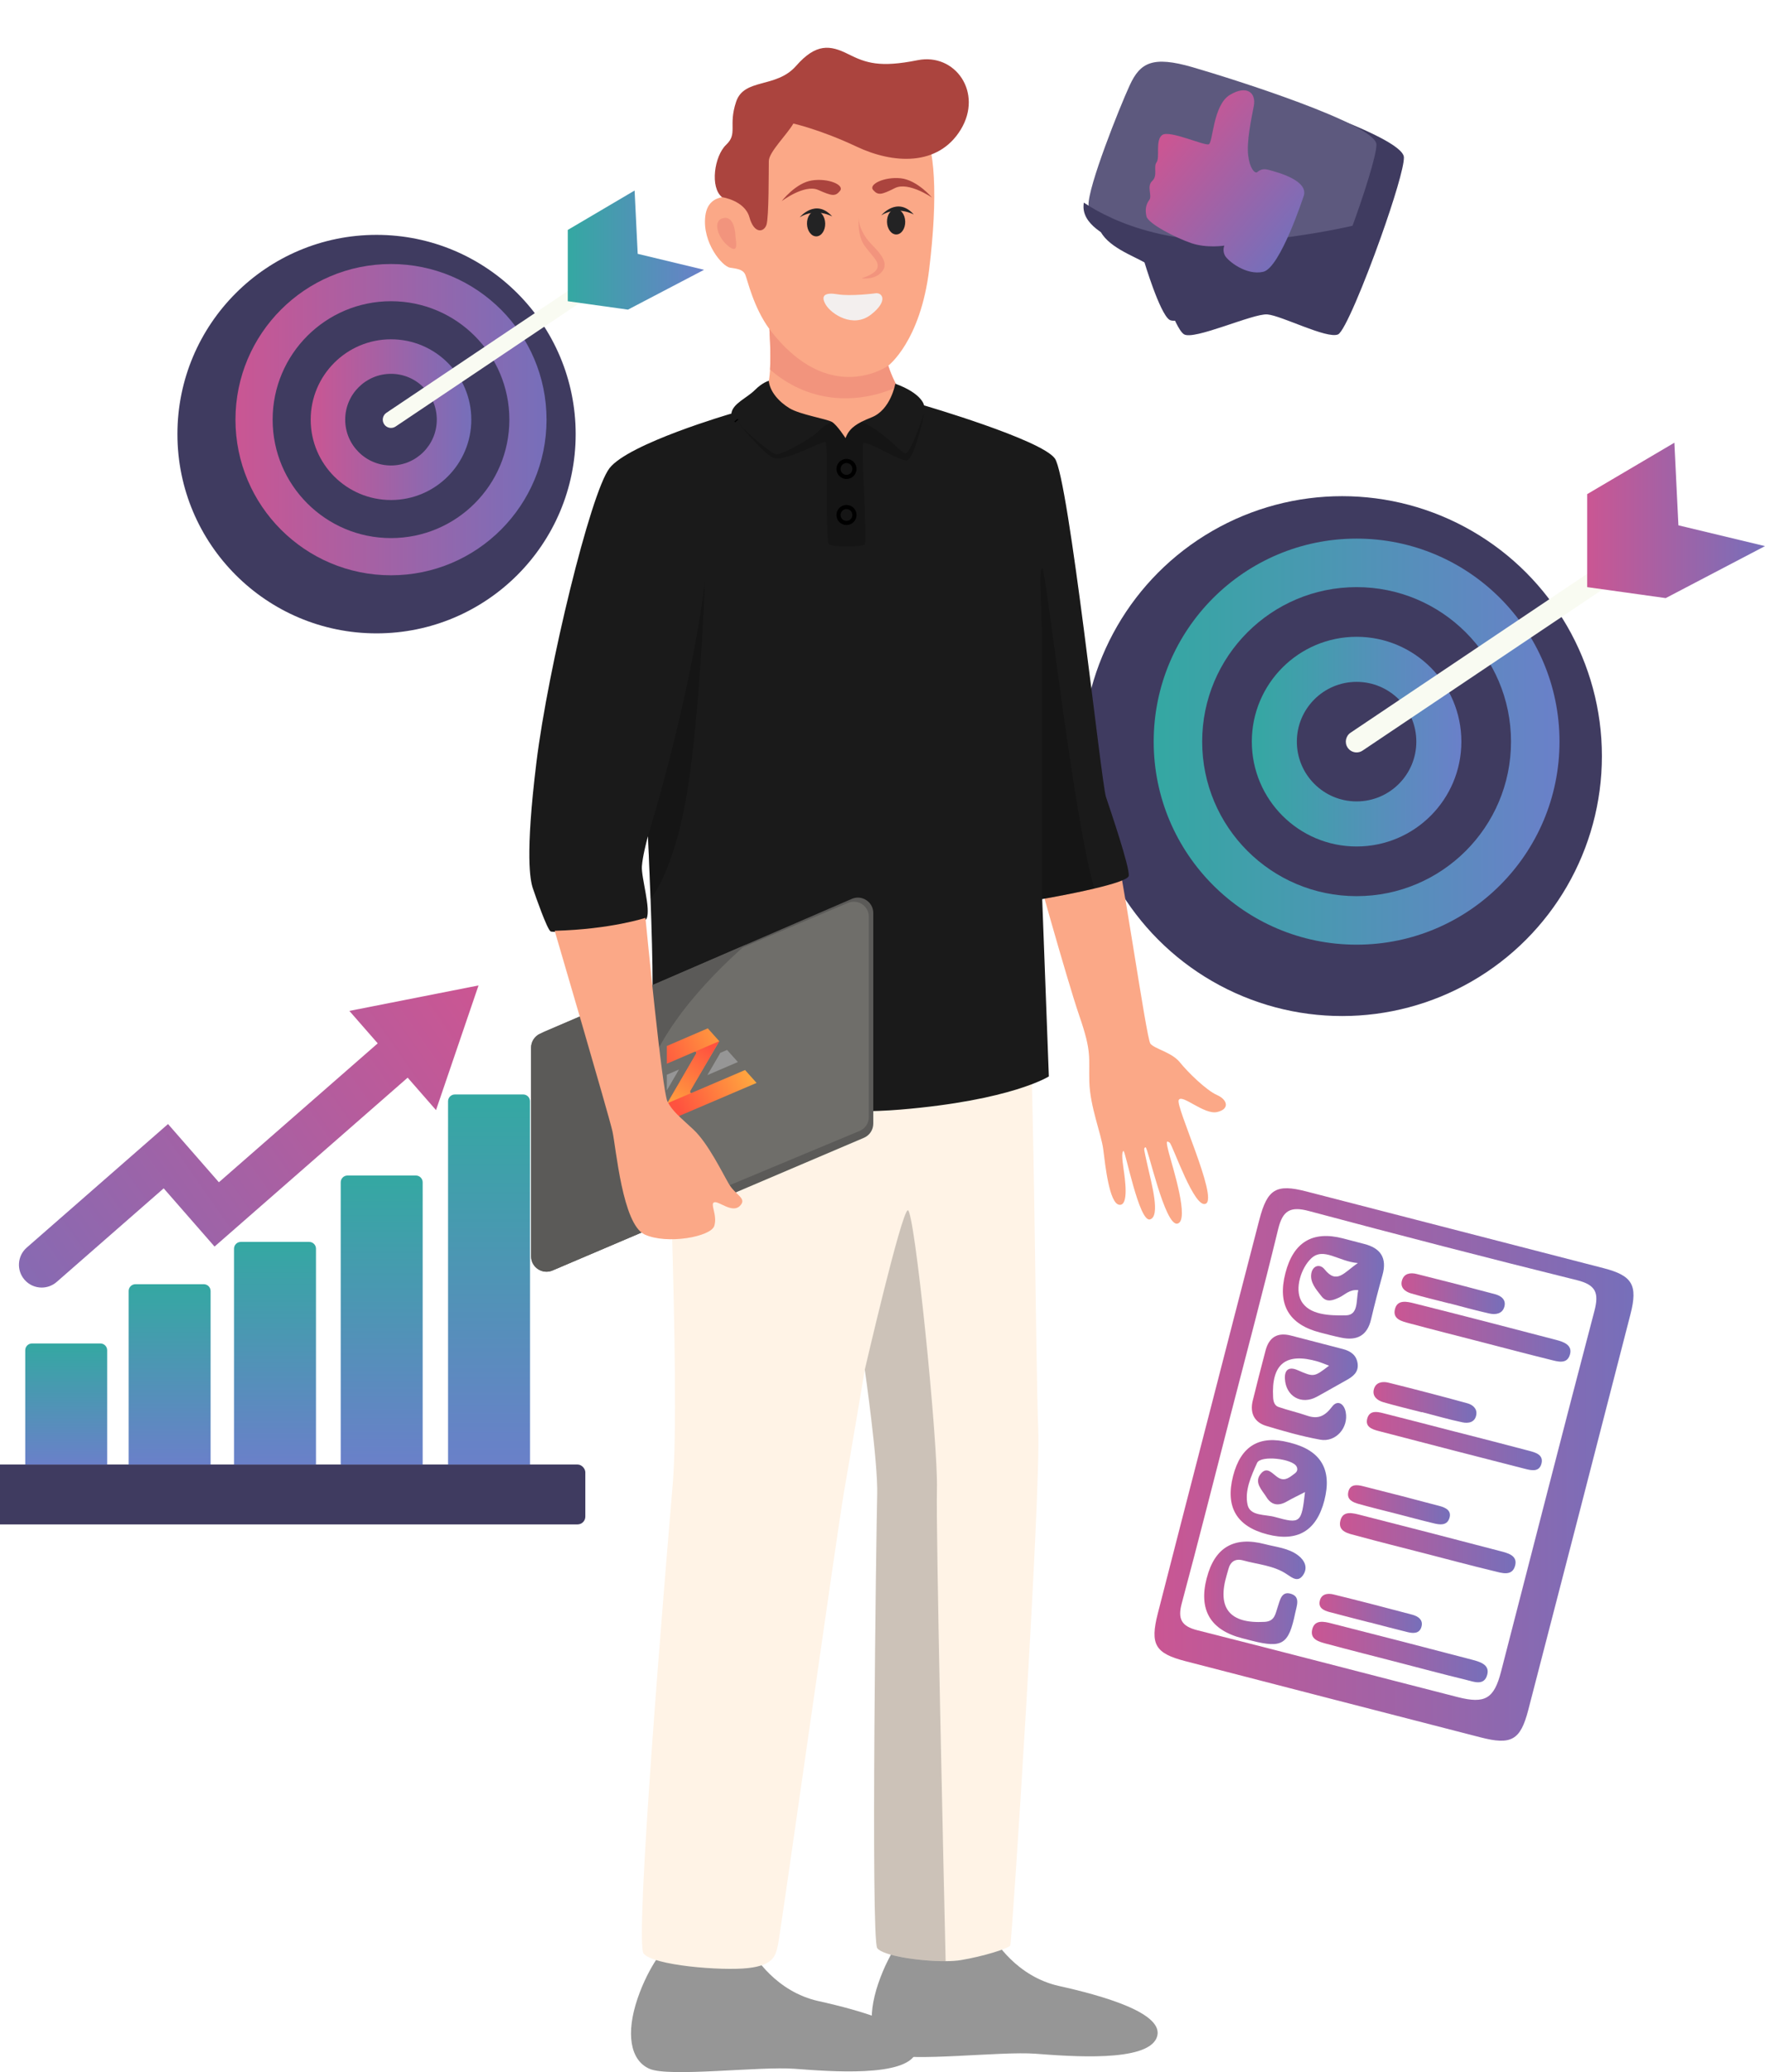 <?xml version="1.0" encoding="UTF-8"?> <svg xmlns="http://www.w3.org/2000/svg" xmlns:xlink="http://www.w3.org/1999/xlink" id="Layer_1" data-name="Layer 1" viewBox="0 0 854.74 1002.83"><defs><filter id="drop-shadow-1"><feOffset dx="-7" dy="7"></feOffset><feGaussianBlur result="blur" stdDeviation="8"></feGaussianBlur><feFlood flood-color="#000" flood-opacity=".56"></feFlood><feComposite in2="blur" operator="in"></feComposite><feComposite in="SourceGraphic"></feComposite></filter><linearGradient id="Dégradé_sans_nom_4" data-name="Dégradé sans nom 4" x1="39.06" y1="701.78" x2="39.06" y2="643.19" gradientUnits="userSpaceOnUse"><stop offset="0" stop-color="#6a80c9"></stop><stop offset="1" stop-color="#34a8a2"></stop></linearGradient><linearGradient id="Dégradé_sans_nom_4-2" data-name="Dégradé sans nom 4" x1="89.15" x2="89.15" y2="614.52" xlink:href="#Dégradé_sans_nom_4"></linearGradient><linearGradient id="Dégradé_sans_nom_4-3" data-name="Dégradé sans nom 4" x1="140.19" x2="140.19" y2="594.04" xlink:href="#Dégradé_sans_nom_4"></linearGradient><linearGradient id="Dégradé_sans_nom_4-4" data-name="Dégradé sans nom 4" x1="191.85" x2="191.85" y2="561.91" xlink:href="#Dégradé_sans_nom_4"></linearGradient><linearGradient id="Dégradé_sans_nom_4-5" data-name="Dégradé sans nom 4" x1="243.83" x2="243.83" y2="522.69" xlink:href="#Dégradé_sans_nom_4"></linearGradient><linearGradient id="Dégradé_sans_nom_5" data-name="Dégradé sans nom 5" x1="236.12" y1="475.53" x2="-26.61" y2="659.82" gradientUnits="userSpaceOnUse"><stop offset="0" stop-color="#ca5693"></stop><stop offset="1" stop-color="#766fba"></stop></linearGradient><filter id="drop-shadow-2"><feOffset dx="-7" dy="7"></feOffset><feGaussianBlur result="blur-2" stdDeviation="8"></feGaussianBlur><feFlood flood-color="#000" flood-opacity=".56"></feFlood><feComposite in2="blur-2" operator="in"></feComposite><feComposite in="SourceGraphic"></feComposite></filter><linearGradient id="Dégradé_sans_nom_5-2" data-name="Dégradé sans nom 5" x1="114.03" y1="203.1" x2="264.67" y2="203.1" xlink:href="#Dégradé_sans_nom_5"></linearGradient><linearGradient id="Dégradé_sans_nom_5-3" data-name="Dégradé sans nom 5" x1="150.46" y1="203.1" x2="228.24" y2="203.1" xlink:href="#Dégradé_sans_nom_5"></linearGradient><linearGradient id="Dégradé_sans_nom_9" data-name="Dégradé sans nom 9" x1="274.96" y1="121.03" x2="340.96" y2="121.03" gradientUnits="userSpaceOnUse"><stop offset="0" stop-color="#34a8a2"></stop><stop offset="1" stop-color="#6a80c9"></stop></linearGradient><filter id="drop-shadow-3"><feOffset dx="-7" dy="7"></feOffset><feGaussianBlur result="blur-3" stdDeviation="8"></feGaussianBlur><feFlood flood-color="#000" flood-opacity=".56"></feFlood><feComposite in2="blur-3" operator="in"></feComposite><feComposite in="SourceGraphic"></feComposite></filter><linearGradient id="Dégradé_sans_nom_9-2" data-name="Dégradé sans nom 9" x1="558.7" y1="358.93" x2="755.22" y2="358.93" xlink:href="#Dégradé_sans_nom_9"></linearGradient><linearGradient id="Dégradé_sans_nom_9-3" data-name="Dégradé sans nom 9" x1="606.23" y1="358.93" x2="707.7" y2="358.93" xlink:href="#Dégradé_sans_nom_9"></linearGradient><linearGradient id="Dégradé_sans_nom_5-4" data-name="Dégradé sans nom 5" x1="768.64" y1="251.86" x2="854.74" y2="251.86" xlink:href="#Dégradé_sans_nom_5"></linearGradient><filter id="drop-shadow-4"><feOffset dx="7" dy="7"></feOffset><feGaussianBlur result="blur-4" stdDeviation="11"></feGaussianBlur><feFlood flood-color="#000" flood-opacity=".6"></feFlood><feComposite in2="blur-4" operator="in"></feComposite><feComposite in="SourceGraphic"></feComposite></filter><linearGradient id="Dégradé_sans_nom_2" data-name="Dégradé sans nom 2" x1="627.89" y1="114.66" x2="567.46" y2="64.52" gradientUnits="userSpaceOnUse"><stop offset="0" stop-color="#766fba"></stop><stop offset="1" stop-color="#ca5693"></stop></linearGradient><clipPath id="clippath"><path d="M322.93,514.81l13.39-5.76c.71-.3,1.1.37.66,1.13l-13.15,22.55c-.5.85-.74,1.66-.74,2.48v7.36l43.3-18.47-5.58-6.24-25.77,11.02c-.71.3-1.1-.37-.66-1.13l13.93-23.86-5.56-6.21-19.82,8.54v8.58Z" style="fill: none; stroke-width: 0px;"></path></clipPath><linearGradient id="linear-gradient" x1="326.88" y1="522.15" x2="309.72" y2="485.11" gradientTransform="translate(845.5 198.16) rotate(90)" gradientUnits="userSpaceOnUse"><stop offset="0" stop-color="#ff523f"></stop><stop offset="1" stop-color="#ffac3f"></stop></linearGradient><clipPath id="clippath-1"><path d="M348.3,503.9c-4,1.72-7.99,3.44-11.98,5.15.71-.3,1.1.37.66,1.13l-10.76,18.45-2.39,4.1c-.23.4-.41.79-.53,1.18l11.74-5.02c-.71.3-1.1-.37-.66-1.13l13.93-23.86Z" style="fill: none; stroke-width: 0px;"></path></clipPath><linearGradient id="linear-gradient-2" x1="308.56" y1="501.33" x2="340.49" y2="523.22" xlink:href="#linear-gradient"></linearGradient><filter id="drop-shadow-5"><feOffset dx="-7" dy="7"></feOffset><feGaussianBlur result="blur-5" stdDeviation="8"></feGaussianBlur><feFlood flood-color="#000" flood-opacity=".56"></feFlood><feComposite in2="blur-5" operator="in"></feComposite><feComposite in="SourceGraphic"></feComposite></filter><linearGradient id="Dégradé_sans_nom_5-5" data-name="Dégradé sans nom 5" x1="566.1" y1="701.75" x2="798.05" y2="701.75" xlink:href="#Dégradé_sans_nom_5"></linearGradient><linearGradient id="Dégradé_sans_nom_5-6" data-name="Dégradé sans nom 5" x1="626.16" y1="615.01" x2="677.23" y2="615.01" xlink:href="#Dégradé_sans_nom_5"></linearGradient><linearGradient id="Dégradé_sans_nom_5-7" data-name="Dégradé sans nom 5" x1="600.9" y1="713.38" x2="651.58" y2="713.38" xlink:href="#Dégradé_sans_nom_5"></linearGradient><linearGradient id="Dégradé_sans_nom_5-8" data-name="Dégradé sans nom 5" x1="613.24" y1="664.38" x2="664.54" y2="664.38" xlink:href="#Dégradé_sans_nom_5"></linearGradient><linearGradient id="Dégradé_sans_nom_5-9" data-name="Dégradé sans nom 5" x1="588.05" y1="762.85" x2="639.24" y2="762.85" xlink:href="#Dégradé_sans_nom_5"></linearGradient><linearGradient id="Dégradé_sans_nom_5-10" data-name="Dégradé sans nom 5" x1="642.27" y1="792.54" x2="727.44" y2="792.54" xlink:href="#Dégradé_sans_nom_5"></linearGradient><linearGradient id="Dégradé_sans_nom_5-11" data-name="Dégradé sans nom 5" x1="682.33" y1="637.5" x2="767.51" y2="637.5" xlink:href="#Dégradé_sans_nom_5"></linearGradient><linearGradient id="Dégradé_sans_nom_5-12" data-name="Dégradé sans nom 5" x1="655.9" y1="739.85" x2="740.94" y2="739.85" xlink:href="#Dégradé_sans_nom_5"></linearGradient><linearGradient id="Dégradé_sans_nom_5-13" data-name="Dégradé sans nom 5" x1="668.9" y1="690.44" x2="753.66" y2="690.44" xlink:href="#Dégradé_sans_nom_5"></linearGradient><linearGradient id="Dégradé_sans_nom_5-14" data-name="Dégradé sans nom 5" x1="685.72" y1="619.11" x2="735.73" y2="619.11" xlink:href="#Dégradé_sans_nom_5"></linearGradient><linearGradient id="Dégradé_sans_nom_5-15" data-name="Dégradé sans nom 5" x1="672.14" y1="671.72" x2="721.99" y2="671.72" xlink:href="#Dégradé_sans_nom_5"></linearGradient><linearGradient id="Dégradé_sans_nom_5-16" data-name="Dégradé sans nom 5" x1="645.99" y1="773.83" x2="695.58" y2="773.83" xlink:href="#Dégradé_sans_nom_5"></linearGradient><linearGradient id="Dégradé_sans_nom_5-17" data-name="Dégradé sans nom 5" x1="659.81" y1="721.27" x2="709.17" y2="721.27" xlink:href="#Dégradé_sans_nom_5"></linearGradient></defs><g style="filter: url(#drop-shadow-1);"><rect y="701.78" width="290.45" height="28.98" rx="3.75" ry="3.75" style="fill: #3f3b60; stroke-width: 0px;"></rect><path d="M22.51,643.19h33.1c1.82,0,3.29,1.48,3.29,3.29v55.3H19.22v-55.3c0-1.82,1.48-3.29,3.29-3.29Z" style="fill: url(#Dégradé_sans_nom_4); stroke-width: 0px;"></path><path d="M72.6,614.52h33.1c1.82,0,3.29,1.48,3.29,3.29v83.97h-39.69v-83.97c0-1.82,1.48-3.29,3.29-3.29Z" style="fill: url(#Dégradé_sans_nom_4-2); stroke-width: 0px;"></path><path d="M123.63,594.04h33.1c1.82,0,3.29,1.48,3.29,3.29v104.44h-39.69v-104.44c0-1.82,1.48-3.29,3.29-3.29Z" style="fill: url(#Dégradé_sans_nom_4-3); stroke-width: 0px;"></path><path d="M175.3,561.91h33.1c1.82,0,3.29,1.48,3.29,3.29v136.58h-39.69v-136.58c0-1.82,1.48-3.29,3.29-3.29Z" style="fill: url(#Dégradé_sans_nom_4-4); stroke-width: 0px;"></path><path d="M227.28,522.69h33.1c1.82,0,3.29,1.48,3.29,3.29v175.8h-39.69v-175.8c0-1.82,1.48-3.29,3.29-3.29Z" style="fill: url(#Dégradé_sans_nom_4-5); stroke-width: 0px;"></path><path d="M238.75,469.92l-62.56,12.33,13.73,15.7-76.92,67.23-24.63-28.18-68.43,59.81c-4.58,4.01-5.05,10.97-1.05,15.56,2.18,2.5,5.24,3.77,8.31,3.77,2.57,0,5.16-.9,7.25-2.72l51.82-45.3,24.63,28.18,93.52-81.75,13.73,15.71,20.59-60.35Z" style="fill: url(#Dégradé_sans_nom_5); stroke-width: 0px;"></path></g><g><circle cx="189.35" cy="203.1" r="96.43" style="fill: #3f3b60; filter: url(#drop-shadow-2); stroke-width: 0px;"></circle><circle cx="189.35" cy="203.1" r="75.32" style="fill: url(#Dégradé_sans_nom_5-2); stroke-width: 0px;"></circle><circle cx="189.35" cy="203.1" r="57.32" style="fill: #3f3b60; stroke-width: 0px;"></circle><circle cx="189.35" cy="203.1" r="38.89" style="fill: url(#Dégradé_sans_nom_5-3); stroke-width: 0px;"></circle><circle cx="189.35" cy="203.1" r="22.18" style="fill: #3f3b60; stroke-width: 0px;"></circle><path d="M189.36,207.1c-1.29,0-2.55-.62-3.32-1.77-1.23-1.83-.74-4.32,1.09-5.55l96.43-64.71c1.83-1.23,4.32-.74,5.55,1.09,1.23,1.83.74,4.32-1.09,5.55l-96.43,64.71c-.68.46-1.46.68-2.23.68Z" style="fill: #f9fbf2; stroke-width: 0px;"></path><polygon points="307.32 92.21 274.96 111.28 274.96 145.78 304.1 149.85 340.96 130.57 308.82 122.85 307.32 92.21" style="fill: url(#Dégradé_sans_nom_9); stroke-width: 0px;"></polygon></g><g><circle cx="656.96" cy="358.93" r="125.8" style="fill: #3f3b60; filter: url(#drop-shadow-3); stroke-width: 0px;"></circle><circle cx="656.96" cy="358.93" r="98.26" style="fill: url(#Dégradé_sans_nom_9-2); stroke-width: 0px;"></circle><circle cx="656.96" cy="358.93" r="74.78" style="fill: #3f3b60; stroke-width: 0px;"></circle><circle cx="656.96" cy="358.93" r="50.74" style="fill: url(#Dégradé_sans_nom_9-3); stroke-width: 0px;"></circle><circle cx="656.96" cy="358.93" r="28.93" style="fill: #3f3b60; stroke-width: 0px;"></circle><path d="M656.97,364.15c-1.68,0-3.33-.81-4.34-2.31-1.61-2.39-.97-5.63,1.42-7.24l125.8-84.42c2.39-1.61,5.63-.97,7.24,1.42,1.61,2.39.97,5.63-1.42,7.24l-125.8,84.42c-.89.6-1.9.89-2.9.89Z" style="fill: #f9fbf2; stroke-width: 0px;"></path><polygon points="810.85 214.26 768.64 239.14 768.64 284.15 806.66 289.46 854.74 264.3 812.81 254.24 810.85 214.26" style="fill: url(#Dégradé_sans_nom_5-4); stroke-width: 0px;"></polygon></g><g><path d="M672.87,69.17c.11,4.62-4.94,21.17-11.12,38.52-7.93,22.28-17.72,45.86-20.78,47.16-5.45,2.3-27.34-9.12-34.24-9.68-6.89-.57-35.72,12.76-40.42,9.58-4.71-3.17-12.16-28.08-12.16-28.08-.75-2.42-1.77-4.09-8.96-7.76-7.19-3.67-20.16-9.03-20.47-18.54-.02-.64.03-1.41.15-2.31,1.66-12.5,16.06-48.52,21.05-59.37,5.36-11.62,11.71-15.29,32.39-9.29,20.67,6.01,94.3,29.21,94.56,39.76Z" style="fill: #3f3b60; filter: url(#drop-shadow-4); stroke-width: 0px;"></path><path d="M554.82,124.07s7.01,23.44,11.44,26.43,31.56-9.55,38.05-9.02c6.49.53,27.09,11.28,32.23,9.11s30.27-70.7,30.03-80.63c-.24-9.93-69.54-31.77-89-37.42-19.46-5.65-25.44-2.2-30.48,8.74-5.04,10.94-20.24,49.1-19.96,58.05.28,8.95,12.49,14,19.26,17.45,6.77,3.45,7.73,5.02,8.44,7.3Z" style="fill: #5d597e; stroke-width: 0px;"></path><path d="M661.74,107.69c-7.93,22.28-17.72,45.86-20.78,47.16-5.45,2.3-27.34-9.12-34.24-9.68-6.89-.57-35.72,12.76-40.42,9.58-4.71-3.17-12.16-28.08-12.16-28.08-.75-2.42-1.77-4.09-8.96-7.76-7.19-3.67-20.16-9.03-20.47-18.54-.02-.64.03-1.41.15-2.31,14.08,9.4,44.7,23.56,95.69,17.13,16.14-2.04,29.75-4.66,41.18-7.51Z" style="fill: #3f3b60; stroke-width: 0px;"></path><path d="M631.35,94.84s-11.33,34.81-19.6,36.71c-8.28,1.9-17.1-5.28-18.5-7.79s-.34-4.89-.34-4.89c0,0-8.38,1.37-15.95-1.18-7.57-2.55-20.97-9.48-21.76-12.97-.79-3.49-.14-5.94,1.38-7.96,1.52-2.02-1.42-6.56,1.41-9.19,2.83-2.63.43-6.81,2.12-9.05,1.7-2.25-.75-10.75,2.75-13.21s20.43,5.35,22.51,4.52c2.08-.83,2-18.93,10.2-23.89,8.2-4.96,12.88-1.08,11.61,5.4-1.27,6.47-3.5,17.23-2.73,23.75.77,6.52,3.01,8.36,3.9,8.39s1.83-2.42,6.09-1.25c4.26,1.17,19.32,5.07,16.93,12.61Z" style="fill: url(#Dégradé_sans_nom_2); stroke-width: 0px;"></path></g><g><path d="M439.38,934.37s-8.46,9.11-14.09,25.66c-5.62,16.55-3.7,29.73,5.79,33.91,9.48,4.18,53.36-1.29,70.39,0,17.04,1.29,53.84,4.18,58.66-7.71,4.82-11.89-27-20.57-47.25-25.07s-31.34-21.43-33.75-26.79c-2.41-5.36-27.91-14.09-39.75,0Z" style="fill: #969696; stroke-width: 0px;"></path><path d="M322.81,941.66s-8.46,9.11-14.09,25.66c-5.62,16.55-3.7,29.73,5.79,33.91,9.48,4.18,53.36-1.29,70.39,0,17.04,1.29,53.84,4.18,58.66-7.71,4.82-11.89-27-20.57-47.25-25.07s-31.34-21.43-33.75-26.79c-2.41-5.36-27.91-14.09-39.75,0Z" style="fill: #969696; stroke-width: 0px;"></path><path d="M489.25,941.56c-.81,1.44-13.18,5.3-23.95,7.07-1.99.33-4.53.49-7.35.51-12.44.08-30.52-2.63-33.13-6.3-3.19-4.5-.45-203.68-.02-219.53.43-15.86-6-60.43-6-60.43,0,0-6.86,40.82-10.07,59.14-3.21,18.32-30.86,214.39-31.98,219.22-1.13,4.82-1.61,9.8-14.47,11.25-12.85,1.44-46.21-1.29-50.62-7.08-4.41-5.78,10.28-181.6,14.14-227.25,3.86-45.64-3.86-216.64-3.86-216.64,9.86-51.64,174.43-12.64,176.58,0,2.14,12.64,3,158.36,4.28,190.5,1.29,32.14-12.75,248.09-13.55,249.54Z" style="fill: #fff3e6; stroke-width: 0px;"></path><path d="M457.95,949.14c-12.44.08-30.52-2.63-33.13-6.3-3.19-4.5-.45-203.68-.02-219.53.43-15.86-6-60.43-6-60.43,0,0,17.57-75.86,20.79-77.14,3.21-1.29,14.78,112.5,14.14,135-.55,19.3,3.16,182.44,4.22,228.4Z" style="opacity: .2; stroke-width: 0px;"></path><g><path d="M430.14,176.99s15.64-11.75,19.85-46.74c4.21-34.99,3.11-59.74-3.98-70.69-7.09-10.95-60.46-22.55-76.32-4.35-15.87,18.21-10.07,38.16-11.43,39.59s-15.12-3.17-16.7,9.76c-1.58,12.93,8.3,24.45,11.98,24.99,3.68.54,6.34.86,7.42,3.49,1.07,2.63,3.98,15.77,11.63,26.2,0,0,1.31,17.6-.39,25.73-1.7,8.13-14.27,16.27-16.16,21.88-4.38,13.02,27.1,34.86,55.7,34.8,5.84-.01,15.33-.16,23.49-6.6,11.25-8.88,16.88-27.29,10.64-34.93-.72-.88-1.15-1.07-2.39-2.08-4.28-3.47-9.53-9.57-13.34-21.05Z" style="fill: #fba887; stroke-width: 0px;"></path><path d="M372.9,178.84c.5-8.62-.32-19.61-.32-19.61,28.98,38.17,57.56,17.76,57.56,17.76.57,1.75,1.28,3.66,2.17,5.66.74,1.66,1.51,3.18,2.27,4.56-4.9,2.25-21.47,9.1-40.85,3.28-9.8-2.94-16.74-8.04-20.83-11.65Z" style="fill: #f2947d; stroke-width: 0px;"></path><path d="M356.13,113.93s-.23-9.57-5.8-8.39c-5.56,1.18-2.71,9.64,2.51,13.69,5.22,4.05,3.44-2.64,3.28-5.29Z" style="fill: #f2947d; stroke-width: 0px;"></path><path d="M423.61,142s-11.72,1.48-17.94.43-8.45.58-5.76,5.07c2.7,4.49,13.17,11.5,21.86,4.78,8.69-6.72,5.44-11.1,1.84-10.28Z" style="fill: #f3efee; stroke-width: 0px;"></path><path d="M415.94,104.46s-1.23,9.26,3.01,14.84c4.24,5.59,6.81,7.29,5.94,10.35-.87,3.05-7.65,5.05-7.65,5.05,0,0,7.04,1.09,10.33-3.85,3.29-4.95-4.05-10.71-7.04-14.3-2.99-3.59-5.14-8.53-4.59-12.09Z" style="fill: #f2947d; stroke-width: 0px;"></path><ellipse cx="433.97" cy="107.28" rx="4.41" ry="6.16" transform="translate(-2.47 10.52) rotate(-1.38)" style="fill: #232324; stroke-width: 0px;"></ellipse><ellipse cx="395.22" cy="108.21" rx="4.41" ry="6.16" transform="translate(-2.5 9.58) rotate(-1.38)" style="fill: #232324; stroke-width: 0px;"></ellipse><path d="M442.53,103.82s-7.79-4.43-15.73.38c0,0,7.74-9.35,15.73-.38Z" style="fill: #232324; stroke-width: 0px;"></path><path d="M403.02,104.77s-7.79-4.43-15.73.38c0,0,7.74-9.35,15.73-.38Z" style="fill: #232324; stroke-width: 0px;"></path><path d="M378.48,97.4s11.08-8.42,17.74-5.48c6.66,2.94,8.31,3.28,10.58.44,2.27-2.84-5.65-6.25-13.58-5.04-7.93,1.2-14.73,10.09-14.73,10.09Z" style="fill: #ab443e; stroke-width: 0px;"></path><path d="M451.38,95.64s-11.47-7.88-17.98-4.62c-6.51,3.25-8.14,3.67-10.55.95s5.34-6.51,13.32-5.69c7.98.82,15.2,9.37,15.2,9.37Z" style="fill: #ab443e; stroke-width: 0px;"></path><path d="M349.66,95.42s10.98,1.56,13.27,9.74c2.28,8.18,7,7.3,8.24,3.67,1.24-3.63,1.06-26.57,1.15-30.93.08-4.36,8.79-12.73,11.89-18.11,0,0,13.1,2.91,30.67,11.2,17.58,8.3,39.41,9.66,50.36-8.23,10.94-17.9-2.61-37.29-20.91-33.62-18.3,3.67-24.99,1.36-33.63-2.98s-15.49-5.31-25.17,5.73c-9.69,11.04-25.17,5.73-29.06,17.39-3.89,11.66.94,15.33-4.81,20.78-5.75,5.45-7.93,20.69-1.99,25.37Z" style="fill: #ab443e; stroke-width: 0px;"></path></g><path d="M499.57,412.63s17.04,61.39,23.14,79.07c6.11,17.68,4.5,19.77,4.82,31.82.32,12.05,5.79,25.23,6.75,32.79.96,7.55,2.89,26.04,7.71,26.76,4.82.72,2.81-12.62,2.09-17.52-.72-4.9-.88-8.2,0-8.52s7.55,34.53,12.8,33.13c5.25-1.39.75-17.46-1.07-25.71s-2.14-8.79-1.07-9.21,9.32,38.25,15.43,36.96c6.11-1.29-2.36-27.54-4.07-34.07-1.71-6.54-1.07-6,.32-5.14,1.39.86,12.21,33,17.68,29.46,5.46-3.54-14.79-46.82-13.29-50.04s12.21,7.18,18.54,5.79c6.32-1.39,5.14-6,0-8.25-5.14-2.25-14.14-11.04-18-15.86-3.86-4.82-12.21-6.43-14.25-9-2.04-2.57-14.25-89.68-18.75-103.82l-38.79,11.36Z" style="fill: #fba887; stroke-width: 0px;"></path><path d="M546.62,423.87c-.23,1.79-7.93,4.11-16.68,6.17-11.69,2.77-25.23,5.08-25.23,5.08l3.22,85.83s-18,11.57-72,16.07-120-11.25-120-11.25c0,0,.1-23.47.1-48.86,0-11.66-.47-27.83-.98-41.91-.61-16.6-1.27-30.3-1.27-30.3-.05.16-.09.33-.14.51-.54,2.01-2.48,9.45-2.79,14.06-.37,5.35,4.43,20.57,2.29,25.28-2.14,4.72-44.78,7.29-46.5,6.22-1.71-1.07-7.28-16.93-8.57-20.79-1.29-3.86-3.86-15.64,1.71-61.07,5.58-45.43,26.15-130.29,35.36-142.29,9.22-12,59.04-26.46,59.04-26.46.53-4.82,7.5-7.5,11.35-11.36,3.86-3.85,6.78-4.49,6.78-4.49.46,5.15,4.9,10.17,10.05,13.28,5.13,3.1,18.04,5.13,20.55,6.63,0,0,0,.01.02.01,2.46,1.5,6.53,7.82,6.53,7.82,1.18-2.88,2.57-5.22,7.69-7.88,1.36-.7,2.98-1.43,4.94-2.19,9.3-3.64,11.48-16.28,11.48-16.28,13.18,4.82,13.93,10.5,13.93,10.5,0,0,56.57,16.5,63.32,25.66,6.75,9.16,22.5,157.01,24.75,163.76s11.57,34.08,11.05,38.25Z" style="fill: #1a1a1a; stroke-width: 0px;"></path><path d="M356.43,203.33c.09.1.2.24.33.41-.12-.14-.23-.28-.33-.41Z" style="fill: none; stroke: #000; stroke-miterlimit: 10; stroke-width: 2px;"></path><path d="M447.5,200c-.32,2.73-4.98,22.34-8.36,22.82-3.37.48-19.77-10.12-21.05-8.2-1.29,1.93,2.09,47.58.64,48.86-1.45,1.29-15.11,1.29-17.24,0-2.13-1.28-.06-48.75-1.78-49.5-1.71-.75-19.93,10.07-25.39,7.5-4.52-2.13-13.97-13.37-17.09-17.17,5.39,6.31,16.65,15.47,18.75,15.62,2.25.16,16.23-6.91,20.94-11.73,1.94-1.99,4.11-3.22,5.99-3.98,0,0,0,.01.02.01,2.46,1.5,6.53,7.82,6.53,7.82,1.18-2.88,2.57-5.22,7.69-7.88,10.3,4,19.38,15.28,21.35,15.28,2.57,0,9-19.45,9-19.45Z" style="opacity: .2; stroke-width: 0px;"></path><circle cx="409.93" cy="226.95" r="3.86" style="fill: none; stroke: #000; stroke-miterlimit: 10; stroke-width: 2px;"></circle><circle cx="409.93" cy="249.24" r="3.86" style="fill: none; stroke: #000; stroke-miterlimit: 10; stroke-width: 2px;"></circle><path d="M341.38,281.48s-2.74,73.72-10.02,109.72c-5.74,28.37-13.35,40.1-16.31,43.8-.61-16.6-1.27-30.3-1.27-30.3,0,0,20.49-65.79,27.6-123.22Z" style="opacity: .2; stroke-width: 0px;"></path><path d="M529.94,430.04c-11.69,2.77-25.23,5.08-25.23,5.08,0,0-.22-72.21,0-106.92.22-34.72-1.93-52.29,0-53.15,1.74-.77,14.82,119.49,25.23,154.99Z" style="opacity: .2; stroke-width: 0px;"></path><g><path d="M257.19,607.99v-100.92c0-2.98,1.77-5.68,4.51-6.85l99.47-43.01,51.31-22.18c4.93-2.13,10.43,1.48,10.43,6.85v101.92c0,2.99-1.79,5.69-4.54,6.86l-101.83,43.36-48.96,20.85c-4.92,2.1-10.39-1.52-10.39-6.87Z" style="fill: #5b5a58; stroke-width: 0px;"></path><path d="M259.38,505.73v96.3c0,5.11,5.32,8.55,10.12,6.55l146.81-61.26c2.68-1.12,4.42-3.7,4.42-6.55v-97.24c0-5.12-5.35-8.57-10.15-6.54l-146.81,62.21c-2.66,1.13-4.38,3.7-4.38,6.54Z" style="fill: #6f6e6a; stroke-width: 0px;"></path><g><g style="clip-path: url(#clippath);"><polygon points="322.93 506.23 322.93 542.64 366.38 524.1 366.38 487.5 322.93 506.23" style="fill: url(#linear-gradient); stroke-width: 0px;"></polygon></g><polygon points="328.81 517.62 328.81 517.62 322.93 520.14 322.93 527.7 328.81 517.62" style="fill: #969696; fill-rule: evenodd; stroke-width: 0px;"></polygon><polygon points="342.56 520.32 357.33 513.99 352.1 508.14 348.85 509.53 342.56 520.32" style="fill: #969696; fill-rule: evenodd; stroke-width: 0px;"></polygon><g style="clip-path: url(#clippath-1);"><polygon points="323.29 514.65 323.29 533.91 348.3 523.21 348.3 503.9 323.29 514.65" style="fill: url(#linear-gradient-2); stroke-width: 0px;"></polygon></g></g><path d="M257.19,607.99v-100.92c0-2.98,1.77-5.68,4.51-6.85l99.47-43.01c-19.75,17.45-45.74,45.14-50.56,73.38-4.33,25.36.57,48.03,5.93,63.43l-48.96,20.85c-4.92,2.1-10.39-1.52-10.39-6.87Z" style="fill: #5b5a58; stroke-width: 0px;"></path></g><path d="M268.62,450.48s26.2,89.12,27.96,96.99,4.82,45,15.59,49.98,32.14,1.13,33.75-4.18c1.61-5.3-2.25-10.77,0-11.41s8.68,5.46,12.38,1.77c3.7-3.7-2.09-5.14-5.3-10.61-3.21-5.46-10.12-19.77-17.2-26.36-7.07-6.59-9.99-8.73-12.55-13.52-2.56-4.8-10.27-85.07-10.68-88.93,0,0-16.63,5.54-43.96,6.27Z" style="fill: #fba887; stroke-width: 0px;"></path></g><g style="filter: url(#drop-shadow-5);"><path d="M592.24,678.63c8.2-31.77,16.34-63.56,24.62-95.31,3.89-14.93,8.16-17.46,22.75-13.7,47.98,12.34,95.95,24.72,143.92,37.12,13.98,3.62,16.71,8.11,13.05,22.35-16.42,63.87-32.93,127.72-49.5,191.56-3.79,14.58-8.21,17.01-23.08,13.18-47.67-12.27-95.33-24.56-142.98-36.89-14.61-3.78-17.15-8.08-13.35-22.98,8.12-31.79,16.37-63.55,24.57-95.33ZM603.03,677.47c-7.87,30.5-15.56,61.05-23.73,91.47-2.05,7.62-.16,11.1,7.57,13.05,42.08,10.6,84.04,21.63,126.09,32.36,13.25,3.38,17.57.75,20.96-12.35,15.06-58.19,29.91-116.43,45.21-174.55,2.29-8.7.75-12.61-8.5-14.9-43.36-10.74-86.62-21.93-129.78-33.46-8.94-2.39-12.68-.27-14.86,8.72-7.28,29.98-15.26,59.79-22.96,89.67Z" style="fill: url(#Dégradé_sans_nom_5-5); stroke-width: 0px;"></path><path d="M629.49,609.12q5.8-22.47,27.85-16.78c3.43.88,6.84,1.82,10.27,2.68,8.03,2.03,11.19,6.83,8.89,15.05-1.99,7.12-3.85,14.29-5.54,21.48-1.85,7.88-6.84,10.4-14.36,8.85-3.46-.71-6.89-1.61-10.31-2.5q-22.72-5.85-16.8-28.8ZM664.58,604.28c-9.42-.74-16.66-7.94-22.65-2.21-4.87,4.66-7.98,14.5-4.84,20.39,3.77,7.07,14.04,7.27,21.65,7.13,6.29-.11,4.89-7.39,6.04-12.19-4.25-.51-6.45,2.26-9.24,3.54-3.08,1.42-6.1,2.62-8.62-.64-2.53-3.26-5.65-6.64-4.87-11.06.65-3.68,4.08-4.79,6.39-1.93,5.99,7.42,9.38,1.53,16.15-3.04Z" style="fill: url(#Dégradé_sans_nom_5-6); stroke-width: 0px;"></path><path d="M648.36,719.15q-5.71,22.09-27.61,16.44-22.4-5.78-16.59-28.31,5.6-21.72,27.04-16.19c.31.08.62.16.93.24q21.95,5.66,16.22,27.82ZM638.95,715.12c-3.68,1.9-6.26,3.11-8.72,4.53-3.99,2.3-7.45,1.92-9.93-2.09-2.1-3.4-6.09-7-2.86-11.16,3.32-4.28,5.99.31,8.83,1.88,3.17,1.75,5.47-.5,7.76-2.17,1.05-.77,1.61-1.87.88-3.34-1.91-3.83-17.43-5.6-19.15-1.76-2.87,6.38-6.11,13.48-4.6,20.27,1.24,5.55,8.53,4.56,13.25,5.89,12.36,3.46,12.88,2.92,14.56-12.04Z" style="fill: url(#Dégradé_sans_nom_5-7); stroke-width: 0px;"></path><path d="M650.62,653.94c-2.58-.96-4-1.58-5.47-2.01-15.48-4.5-22.51,1.16-21.62,17.28.12,2.11.64,4.04,2.62,4.72,4.55,1.57,9.27,2.63,13.81,4.2,5.35,1.84,8.67.23,12.13-4.35,2.61-3.46,5.83-1.5,6.61,2.68,1.41,7.52-4.82,14.66-12.35,13.3-8.83-1.6-17.54-4.07-26.15-6.67-5.8-1.75-7.98-6.25-6.55-12.15,1.97-8.12,4.1-16.21,6.21-24.3,1.69-6.45,5.76-8.97,12.3-7.27,8.4,2.18,16.81,4.34,25.21,6.54,3.67.96,6.53,2.91,7.08,6.96.58,4.25-2.25,6.35-5.51,8.14-4.79,2.63-9.5,5.41-14.3,8.01-7.44,4.02-14.94-.21-15.4-8.74-.23-4.38,1.99-5.97,6.07-4.21,7.98,3.45,7.96,3.5,15.3-2.12Z" style="fill: url(#Dégradé_sans_nom_5-8); stroke-width: 0px;"></path><path d="M591.41,756.69q5.73-22.2,28.04-16.4c5.55,1.46,11.55,1.88,16.29,5.54,3.03,2.34,4.71,5.77,2.42,9.3-2.5,3.86-5.28,1.55-8.12-.34-6.31-4.2-13.92-4.63-21-6.59-3.77-1.04-6.21.51-7.19,4.32-.24.93-.52,1.86-.79,2.78-4.76,16.05,1.48,23.6,18.38,22.63,4.94-.28,5.18-3.91,6.31-7.17,1.13-3.25,1.75-7.94,6.55-6.37,4.56,1.49,2.64,5.84,1.95,9.18-3.14,15.27-6.22,17.22-21.02,13.49-1.56-.39-3.11-.8-4.67-1.2q-23.16-5.97-17.17-29.18Z" style="fill: url(#Dégradé_sans_nom_5-9); stroke-width: 0px;"></path><path d="M684.01,797.53c-11.52-2.98-23.05-5.88-34.54-8.97-3.69-.99-8.4-2.13-6.91-7.31,1.28-4.45,5.67-3.48,9.08-2.61,22.75,5.78,45.48,11.63,68.18,17.59,3.68.97,8.64,2.3,7.44,7.14-1.46,5.83-6.69,3.48-10.55,2.55-10.93-2.65-21.81-5.57-32.7-8.39Z" style="fill: url(#Dégradé_sans_nom_5-10); stroke-width: 0px;"></path><path d="M724.06,642.41c-11.5-2.97-23.01-5.86-34.48-8.95-3.65-.98-8.49-1.99-6.96-7.19,1.3-4.42,5.87-3.32,9.17-2.5,23.03,5.78,46.02,11.72,68.99,17.75,3.4.89,7.69,2.41,6.56,6.81-1.34,5.22-6.05,3.6-9.7,2.7-11.21-2.77-22.38-5.73-33.57-8.62Z" style="fill: url(#Dégradé_sans_nom_5-11); stroke-width: 0px;"></path><path d="M696.68,744.72c-10.88-2.8-21.78-5.51-32.61-8.47-3.86-1.06-9.42-1.81-7.92-7.48,1.31-4.94,6.24-3.43,9.91-2.5,22.39,5.69,44.77,11.46,67.12,17.33,3.63.95,8.75,2.01,7.6,6.9-1.34,5.68-6.64,3.74-10.52,2.81-11.23-2.7-22.39-5.71-33.58-8.59Z" style="fill: url(#Dégradé_sans_nom_5-12); stroke-width: 0px;"></path><path d="M712.13,685.99c11.83,3.04,23.67,6.04,35.47,9.18,3.09.82,6.92,1.88,5.9,6.1-1.04,4.29-4.92,3.38-8.01,2.59-23.66-6.04-47.31-12.14-70.94-18.31-3.14-.82-6.74-2.04-5.31-6.38,1.19-3.58,4.59-2.99,7.41-2.28,11.84,2.97,23.66,6.07,35.48,9.11Z" style="fill: url(#Dégradé_sans_nom_5-13); stroke-width: 0px;"></path><path d="M708.83,623.81c-6.18-1.59-12.4-3.04-18.51-4.85-2.88-.85-5.41-2.8-4.37-6.31,1.02-3.44,4.13-3.83,7.09-3.09,12.69,3.16,25.36,6.42,38,9.8,2.96.79,5.5,2.72,4.44,6.2-1.02,3.35-4.28,3.79-7.17,3.15-6.54-1.44-12.99-3.27-19.47-4.95,0,.01,0,.03-.01.04Z" style="fill: url(#Dégradé_sans_nom_5-14); stroke-width: 0px;"></path><path d="M695.58,676.5c-6.21-1.6-12.46-3.08-18.62-4.86-2.93-.85-5.53-2.82-4.64-6.26.89-3.44,4.15-3.95,7.1-3.21,12.76,3.18,25.49,6.49,38.17,9.97,2.48.68,4.84,2.49,4.33,5.57-.62,3.77-3.88,4.24-6.73,3.65-6.58-1.38-13.06-3.27-19.58-4.95,0,.03-.02.06-.02.09Z" style="fill: url(#Dégradé_sans_nom_5-15); stroke-width: 0px;"></path><path d="M670.25,778.21c-6.5-1.68-13.01-3.31-19.49-5.05-2.56-.69-5.23-1.84-4.7-5.03.61-3.68,3.76-4.2,6.73-3.47,12.72,3.13,25.41,6.4,38.06,9.78,2.9.77,5.61,2.53,4.44,6.13-.98,3.05-3.88,2.98-6.47,2.36-6.21-1.5-12.38-3.16-18.57-4.76,0,.01,0,.02,0,.03Z" style="fill: url(#Dégradé_sans_nom_5-16); stroke-width: 0px;"></path><path d="M682.78,725.49c-5.92-1.52-11.86-2.96-17.74-4.61-2.84-.8-5.91-2.01-5.11-5.77.83-3.87,4.1-3.6,6.99-2.88,12.47,3.13,24.93,6.34,37.36,9.66,2.89.77,5.87,2.27,4.58,5.98-1.22,3.51-4.52,3.09-7.4,2.4-6.25-1.5-12.46-3.18-18.69-4.79Z" style="fill: url(#Dégradé_sans_nom_5-17); stroke-width: 0px;"></path></g></svg> 
